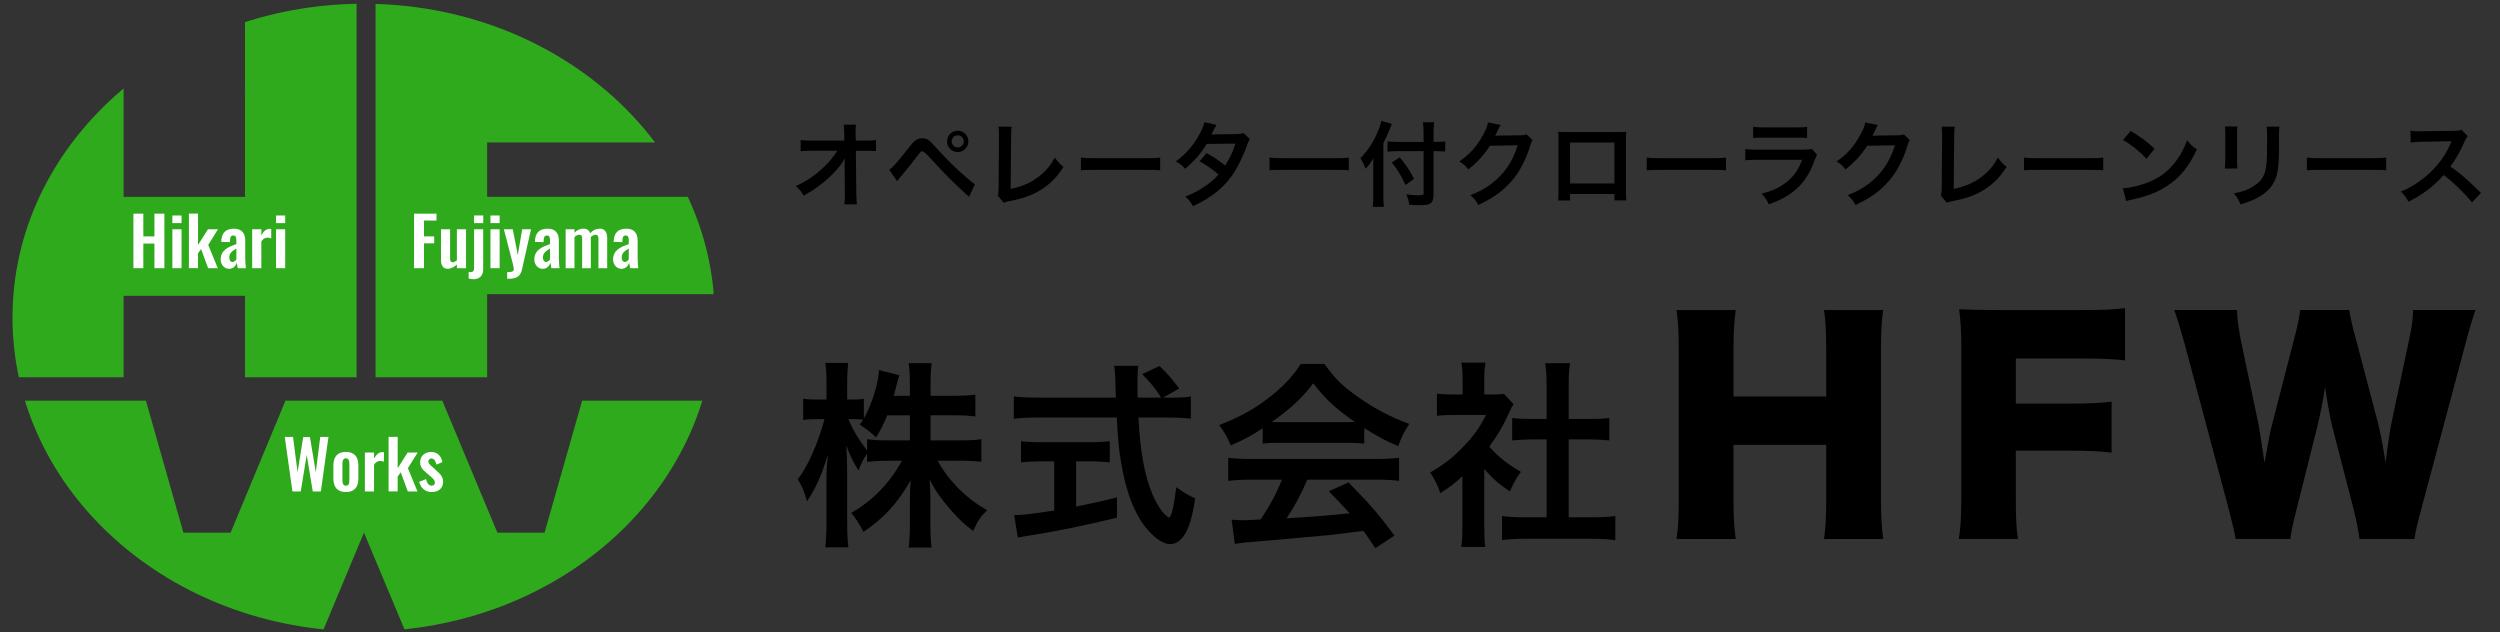 <?xml version="1.0" encoding="UTF-8"?>
<svg id="_レイヤー_1" data-name="レイヤー_1" xmlns="http://www.w3.org/2000/svg" xmlns:xlink="http://www.w3.org/1999/xlink" viewBox="0 0 1068 270">
  <rect x="0" y="0" width="1068" height="270" fill="#333333" stroke="none"/>
  <defs>
    <clipPath id="clippath">
      <ellipse cx="155.34" cy="135.67" rx="150" ry="134.07" fill="none"/>
    </clipPath>
    <clipPath id="clippath-1">
      <ellipse cx="155.34" cy="-186.57" rx="150" ry="134.07" fill="none"/>
    </clipPath>
  </defs>
  <g>
    <g clip-path="url(#clippath)">
      <g>
        <path d="M5.34,1.59h47.46v82.52h51.86V1.59h47.67v159.58h-47.67v-34.8h-51.86v34.8H5.34V1.59Z" fill="#2faa1d"/>
        <path d="M160.44,1.59h154.53v59.28h-106.86v23.19h96.7v41.6h-96.7v35.51h-47.67V1.59Z" fill="#2faa1d"/>
        <path d="M-4.91,171.16H62.33l16.02,56.39h5.6s6.37,0,6.37,0h8.2s23.44-56.39,23.44-56.39h66.99l23.53,56.39h8.23s6.31,0,6.31,0h5.62s16.06-56.39,16.06-56.39h66.88l-50.5,152.23h-69.42l-40.18-95.85-40.02,95.85H46.06L-4.91,171.16Z" fill="#2faa1d"/>
      </g>
    </g>
    <g>
      <path d="M57,91.28h4.23v9.72h4.74v-9.72h4.25v23.29h-4.25v-10.52h-4.74v10.52h-4.23v-23.29Z" fill="#fff"/>
      <path d="M73.64,92.06h3.91v3.25h-3.91v-3.25ZM73.64,97.95h3.91v16.62h-3.91v-16.62Z" fill="#fff"/>
      <path d="M80.71,91.25h3.88v13.4l4.25-6.7h4.28l-4.17,6.67,4.08,9.95h-4.11l-3.02-8.19-1.32,1.84v6.32h-3.88v-23.29Z" fill="#fff"/>
      <path d="M94.28,110.89c0-4.14,3.36-5.4,6.7-6.64v-1.44c0-1.41-.2-2.21-1.32-2.21-1.01,0-1.35.75-1.38,1.84l-.06,1.01-3.71-.14c.12-3.82,1.84-5.61,5.46-5.61,3.33,0,4.8,1.96,4.8,5.12v7.68c0,1.84.17,3.16.29,4.08h-3.51c-.14-.75-.35-1.93-.4-2.39-.4,1.32-1.44,2.65-3.28,2.65-2.24,0-3.59-2.01-3.59-3.94ZM100.98,110.83v-4.66c-1.72,1.01-3.02,1.96-3.02,3.77,0,1.24.49,1.98,1.35,1.98.75,0,1.38-.66,1.67-1.09Z" fill="#fff"/>
      <path d="M107.74,97.95h3.91v2.56c1.12-1.96,2.21-2.76,3.62-2.76.2,0,.37,0,.6.06v4.05c-.46-.17-1.01-.34-1.61-.34-1.04,0-1.87.49-2.62,1.61v11.44h-3.91v-16.62Z" fill="#fff"/>
      <path d="M117.92,92.06h3.91v3.25h-3.91v-3.25ZM117.92,97.95h3.91v16.62h-3.91v-16.62Z" fill="#fff"/>
    </g>
    <g>
      <path d="M121.65,186.66h3.54l1.93,15.09,2.42-15.04h2.87l2.5,15.04,1.9-15.09h3.51l-3.25,23.29h-3.45l-2.59-15.61-2.56,15.61h-3.54l-3.28-23.29Z" fill="#fff"/>
      <path d="M142.43,204.42v-5.58c0-3.68,1.7-5.78,5.32-5.78s5.35,2.1,5.35,5.78v5.58c0,3.68-1.72,5.78-5.35,5.78s-5.32-2.1-5.32-5.78ZM149.25,204.71v-6.12c0-1.55-.14-2.82-1.47-2.82s-1.5,1.26-1.5,2.82v6.12c0,1.52.14,2.79,1.5,2.79s1.47-1.24,1.47-2.79Z" fill="#fff"/>
      <path d="M155.89,193.33h3.91v2.56c1.12-1.96,2.21-2.76,3.62-2.76.2,0,.37,0,.6.06v4.05c-.46-.17-1.01-.34-1.61-.34-1.04,0-1.87.49-2.62,1.61v11.44h-3.91v-16.62Z" fill="#fff"/>
      <path d="M166.01,186.63h3.88v13.4l4.25-6.7h4.28l-4.17,6.67,4.08,9.95h-4.11l-3.02-8.19-1.32,1.84v6.32h-3.88v-23.29Z" fill="#fff"/>
      <path d="M179.09,205.8l2.9-1.12c.43,1.81,1.21,2.79,2.41,2.79.89,0,1.38-.49,1.38-1.29,0-.92-.49-1.52-1.84-2.64l-1.98-1.72c-1.5-1.24-2.47-2.39-2.47-4.4,0-2.67,2.04-4.34,4.71-4.34s4.31,1.75,4.8,4.31l-2.56,1.09c-.29-1.38-.95-2.62-2.13-2.62-.83,0-1.32.58-1.32,1.32,0,.63.58,1.32,1.61,2.18l2.01,1.84c1.32,1.15,2.7,2.47,2.7,4.6,0,2.9-2.16,4.4-4.86,4.4s-4.63-1.52-5.38-4.4Z" fill="#fff"/>
    </g>
    <g>
      <path d="M176.9,91.28h9.57v2.93h-5.35v6.78h4.37v2.96h-4.37v10.61h-4.23v-23.29Z" fill="#fff"/>
      <path d="M188.4,111.17v-13.22h3.88v12.5c0,.98.26,1.58,1.15,1.58.55,0,1.15-.34,1.75-.78v-13.31h3.91v16.62h-3.91v-1.58c-1.15,1.09-2.47,1.84-4,1.84-2.01,0-2.79-1.73-2.79-3.65Z" fill="#fff"/>
      <path d="M200.21,118.97v-2.79c.23.03.6.09.83.09,1.04,0,1.5-.6,1.5-1.7v-16.62h3.88v17.08c0,2.62-1.47,4.25-4.14,4.25-.72,0-1.47-.09-2.07-.32ZM202.51,92.06h3.94v3.25h-3.94v-3.25Z" fill="#fff"/>
      <path d="M209.53,92.06h3.91v3.25h-3.91v-3.25ZM209.53,97.95h3.91v16.62h-3.91v-16.62Z" fill="#fff"/>
      <path d="M216.66,116.26c1.98,0,2.85-.26,2.85-1.32,0-.49-.29-1.67-.6-2.93l-3.65-14.06h3.79l2.16,10.98,1.87-10.98h3.77l-3.88,17.28c-.66,2.93-2.59,3.85-5.55,3.85h-.75v-2.82Z" fill="#fff"/>
      <path d="M228.27,110.89c0-4.14,3.36-5.4,6.7-6.64v-1.44c0-1.41-.2-2.21-1.32-2.21-1.01,0-1.35.75-1.38,1.84l-.06,1.01-3.71-.14c.12-3.82,1.84-5.61,5.46-5.61,3.33,0,4.8,1.96,4.8,5.12v7.68c0,1.84.17,3.16.29,4.08h-3.51c-.14-.75-.35-1.93-.4-2.39-.4,1.32-1.44,2.65-3.28,2.65-2.24,0-3.59-2.01-3.59-3.94ZM234.97,110.83v-4.66c-1.72,1.01-3.02,1.96-3.02,3.77,0,1.24.49,1.98,1.35,1.98.75,0,1.38-.66,1.67-1.09Z" fill="#fff"/>
      <path d="M241.64,97.95h3.77v1.47c1.18-1.24,2.53-1.75,3.91-1.75,1.27,0,2.33.6,2.79,2.01,1.24-1.44,2.7-2.01,4.2-2.01,1.78,0,3.08,1.29,3.08,3.91v12.99h-3.74v-12.62c0-1.27-.46-1.67-1.21-1.67-.6,0-1.41.37-2.04.98v13.31h-3.71v-12.62c0-1.27-.46-1.67-1.24-1.67-.6,0-1.38.37-2.04.98v13.31h-3.77v-16.62Z" fill="#fff"/>
      <path d="M261.91,110.89c0-4.14,3.36-5.4,6.7-6.64v-1.44c0-1.41-.2-2.21-1.32-2.21-1.01,0-1.35.75-1.38,1.84l-.06,1.01-3.71-.14c.12-3.82,1.84-5.61,5.46-5.61,3.33,0,4.8,1.96,4.8,5.12v7.68c0,1.84.17,3.16.29,4.08h-3.51c-.14-.75-.34-1.93-.4-2.39-.4,1.32-1.44,2.65-3.28,2.65-2.24,0-3.59-2.01-3.59-3.94ZM268.61,110.83v-4.66c-1.73,1.01-3.02,1.96-3.02,3.77,0,1.24.49,1.98,1.35,1.98.75,0,1.38-.66,1.67-1.09Z" fill="#fff"/>
    </g>
  </g>
  <g clip-path="url(#clippath-1)">
    <path d="M-4.91-151.08H62.33l16.02,56.39h5.6s6.37,0,6.37,0h8.2s23.44-56.39,23.44-56.39h66.99l23.53,56.39h8.23s6.31,0,6.31,0h5.62s16.06-56.39,16.06-56.39h66.88L265.09,1.16h-69.42l-40.18-95.85L115.47,1.16H46.06L-4.91-151.08Z" fill="#2faa1d"/>
  </g>
  <g>
    <path d="M397.55,188.15h12.59c3.91,0,6.38-.17,9.1-.51v9.61c-2.81-.26-5.53-.43-9.19-.43h-9.53c5.02,8.93,12.33,16.16,21.18,21.18-2.98,2.89-4.08,4.51-5.95,8.84-3.57-2.64-6.21-5.1-9.53-8.93-4.42-5.1-6.21-7.65-9.1-13.01.26,2.89.34,5.95.34,8.42v10.72c0,4.17.17,7.14.51,9.87h-9.78c.34-2.81.51-5.95.51-9.87v-10.12c0-2.38.08-5.44.34-8.76-5.53,9.7-11.48,16.25-20.16,22.03-2.13-4-3.4-5.95-5.27-8.08,9.1-5.1,16.5-12.76,21.69-22.28h-5.61c-3.74,0-6.46.17-9.27.51v-3.49c-1.53,2.13-2.55,4.08-3.66,7.14-2.21-3.49-3.57-6.21-5.19-10.63.17,2.81.34,7.48.34,11.23v21.77c0,4.51.17,7.74.51,10.46h-9.87c.34-2.81.51-6.04.51-10.46v-18.29c0-3.4.08-5.61.6-10.97-2.47,8.42-5.02,14.29-8.93,20.07-1.02-4-2.13-6.55-3.91-9.44,4.25-5.36,8.68-15.48,11.4-25.69h-3.4c-2.55,0-4.17.08-5.7.42v-9.19c1.45.34,2.98.42,5.7.42h4.25v-6.89c0-4.42-.17-6.63-.51-8.76h9.78c-.25,2.21-.43,4.76-.43,8.76v6.89h2.55c2.13,0,3.15-.08,4.59-.34v8.42c3.4-6.04,6.21-15.05,6.46-20.67l8.68,2.21c-.34.94-.6,1.87-1.28,4.59-.51,1.96-.68,2.55-1.11,4.17h6.89v-5.87c0-3.57-.17-5.87-.51-8.08h9.87c-.34,2.13-.51,4.51-.51,8.08v5.87h10.04c4.17,0,6.63-.17,9.1-.51v9.36c-2.47-.34-5.27-.51-9.1-.51h-10.04v10.72ZM379.01,177.43c-1.62,3.91-2.21,5.19-4.76,9.44q-2.04-2.13-6.97-5.53c.77-1.02,1.02-1.36,1.45-2.04-1.19-.17-2.64-.25-4.17-.25h-2.13c1.79,4.42,4.25,8.5,7.99,13.44v-4.85c2.72.34,5.19.51,9.27.51h9.02v-10.72h-9.7Z"/>
    <path d="M500.47,169.86c4,0,6.12-.08,8.25-.51v9.53c-2.38-.34-5.7-.51-9.95-.51h-12.42c.77,14.8,2.64,24.92,5.95,32.75,1.62,3.74,3.32,6.63,5.1,8.42.85.85,1.7,1.53,1.96,1.53,1.02,0,2.04-4.08,3.15-12.93,3.57,2.55,5.02,3.4,8.08,4.76-1.28,8.17-2.72,12.93-4.85,15.99-1.62,2.3-3.66,3.57-5.87,3.57-3.23,0-7.57-3.23-11.31-8.25-4.34-6.04-7.57-14.63-9.44-25.6-1.19-6.89-1.36-8.42-2.04-20.24h-34.02c-3.74,0-6.8.17-9.95.51v-9.53c2.64.34,5.78.51,9.95.51h33.68q-.26-4.42-.26-6.97c0-2.13-.25-5.1-.51-6.63h10.29c-.26,2.13-.34,4.42-.34,6.89,0,1.45,0,3.91.08,6.72h10.04c-2.38-3.83-4.34-6.21-8.08-10.04l7.4-3.49c3.66,3.66,4.68,4.76,8.42,9.61l-6.89,3.91h3.57ZM444.76,197.08c-3.23,0-6.21.17-8.59.43v-9.02c2.13.25,5.02.42,8.76.42h20.58c3.74,0,6.46-.17,8.59-.42v9.02c-2.47-.25-5.27-.43-8.51-.43h-5.87v19.31c5.95-1.19,9.27-1.87,17.44-3.91v8.68c-14.37,3.49-27.81,6.21-39.21,7.91-.77.17-1.7.34-3.15.59l-1.53-9.61c3.57,0,7.57-.51,17.1-1.96v-21.01h-5.61Z"/>
    <path d="M539.42,182.96c-5.27,3.4-7.65,4.68-13.61,7.31-1.45-3.4-2.81-5.78-4.93-8.68,9.19-3.66,14.88-6.8,21.35-11.82,5.61-4.34,9.95-8.84,13.44-14.29h10.12c4.51,6.29,7.91,9.61,14.37,14.12,7.23,5.1,14.12,8.68,21.86,11.48-2.38,3.66-3.49,6.04-4.68,9.53-5.36-2.3-8.59-4-14.54-7.74v6.63c-2.21-.25-4.42-.34-7.65-.34h-28.41c-2.47,0-5.02.08-7.31.34v-6.55ZM534.74,204.91c-4.34,0-7.23.17-10.04.51v-9.87c2.81.34,6.04.51,10.04.51h52.99c4.17,0,7.14-.17,9.95-.51v9.87c-2.81-.34-5.7-.51-9.95-.51h-29.26c-2.64,6.21-5.27,11.23-8.85,16.5q15.05-.85,26.96-2.13c-2.72-2.98-4.17-4.51-8.93-9.44l8.42-3.74c9.1,9.19,12.76,13.44,19.65,22.71l-8.17,5.36c-2.81-4.17-3.66-5.36-5.1-7.4-7.06.94-12.16,1.53-15.31,1.87-8.42.77-25.26,2.3-28.66,2.55-4.76.34-9.02.77-10.97,1.19l-1.36-10.38c2.3.17,3.74.25,4.93.25.6,0,3.15-.08,7.48-.34,4.17-6.29,6.8-11.23,9.1-17.01h-12.93ZM575.06,180.33c1.36,0,2.13,0,3.74-.08-7.82-5.36-12.67-9.78-17.78-16.5-4.51,6.04-9.78,10.97-17.69,16.5,1.45.08,1.96.08,3.49.08h28.24Z"/>
    <path d="M634.08,224.98c0,4,.08,6.12.43,8.68h-10.29c.43-2.55.51-4.85.51-8.85v-21.35c-3.32,3.06-5.1,4.42-9.44,7.23-1.02-3.23-2.55-6.29-4.34-8.84,5.95-3.4,10.04-6.63,14.63-11.48,4-4.17,6.46-7.65,9.27-13.1h-13.86c-3.06,0-4.85.08-7.14.34v-9.44c2.13.25,3.91.34,6.72.34h4.25v-7.14c0-2.21-.17-4.51-.51-6.46h10.29c-.34,1.96-.51,3.83-.51,6.63v6.97h3.49c2.64,0,3.83-.08,4.93-.25l4.08,4.42c-.77,1.28-1.28,2.13-1.87,3.57-2.81,6.12-4.42,8.93-8.51,14.54,4,4.51,7.91,7.57,13.52,10.8-2.04,2.72-3.32,5.1-4.68,8.34-4.42-2.89-7.31-5.36-10.97-9.61v24.67ZM670.15,220.98h10.21c4.25,0,7.06-.17,9.7-.51v10.29c-2.98-.43-6.29-.6-9.7-.6h-29.09c-3.4,0-6.63.17-9.61.6v-10.29c2.72.34,5.7.51,9.78.51h9.27v-33.26h-6.38c-2.89,0-5.61.17-8.33.43v-9.61c2.47.34,4.68.43,8.33.43h6.38v-14.97c0-3.49-.17-5.53-.59-8.85h10.63c-.51,3.4-.6,5.19-.6,8.85v14.97h9.02c3.83,0,5.95-.09,8.33-.43v9.61c-2.72-.26-5.36-.43-8.33-.43h-9.02v33.26Z"/>
    <path d="M804.49,132.45c-.71,4.82-.94,9.17-.94,17.4v63c0,7.64.24,11.64.94,17.4h-25.27c.71-4.94.94-9.29.94-17.4v-22.8h-39.61v22.8c0,7.64.23,12.11.94,17.4h-25.27c.71-4.82.94-9.17.94-17.4v-63c0-8.11-.24-12.34-.94-17.4h25.27c-.71,5.52-.94,10.11-.94,17.4v19.51h39.61v-19.51c0-8.11-.24-12.81-.94-17.4h25.27Z"/>
    <path d="M861.15,209.79c0,11.05.12,15.28.94,20.45h-25.27c.82-5.17,1.06-9.87,1.06-20.1v-60.88c0-7.76-.24-11.64-.94-17.16,4.82.24,8.11.35,17.16.35h33.97c10.34,0,14.22-.12,19.75-.82v22.33c-5.17-.59-9.75-.82-19.63-.82h-27.03v19.28h22.1c9.17,0,13.63-.23,18.81-.82v21.74c-5.17-.59-9.87-.82-18.81-.82h-22.1v17.28Z"/>
    <path d="M1007.96,230.24c-.47-3.76-1.29-7.88-2.47-12.58l-8.93-34.56c-1.18-4.58-2.12-9.99-3.29-17.75-.71,4.82-2.12,12.22-3.53,17.75l-8.7,34.67c-1.53,5.88-2.23,9.29-2.59,12.46h-23.39c-.59-3.41-1.18-5.88-2.94-12.69l-18.81-70.52c-1.65-6-3.29-11.4-4.47-14.58h26.8c.12,4.23.71,7.99,1.65,12.93l7.52,35.73c.35,1.76,1.18,7.29,2.59,16.57,1.76-9.87,2.59-14.11,3.29-16.57l9.4-36.44c1.41-5.29,2.12-8.93,2.59-12.22h20.92c.47,3.06,1.18,6.35,2.7,11.87l9.52,36.2c.94,3.76,1.76,7.64,3.29,17.16q.23-2.23.94-7.17c.35-2.59,1.18-8.23,1.65-10.11l7.41-35.03c1.18-5.41,1.65-8.82,1.76-12.93h26.68c-1.18,3.17-2.82,8.7-4.35,14.58l-18.81,70.41c-1.53,5.52-2.59,9.99-2.94,12.81h-23.51Z"/>
  </g>
  <g>
    <path d="M360.81,70.41c0-.2.08-2.21.12-2.84-.83,1.7-2.05,3.36-4.03,5.53-2.17,2.37-5.06,4.9-7.78,6.87-1.54,1.11-2.84,1.94-5.85,3.63-.95-1.86-1.54-2.57-3.28-4.11,4.7-2.13,8.49-4.74,12.44-8.57,2.01-1.97,3.99-4.42,5.29-6.52h-10.82c-2.96.04-3.44.04-4.86.2v-4.82c1.5.28,2.17.28,4.98.28h13.67l-.04-3.16q-.04-2.13-.2-3.63h5.21c-.12,1.03-.16,1.74-.16,3.36v.24l.08,3.2h3.99c2.65,0,3.28-.04,4.66-.28v4.78c-1.19-.12-2.09-.16-4.54-.16h-4.07l.2,18.33c.04,1.94.12,3.44.24,4.54h-5.37c.16-1.11.24-2.17.24-3.79v-.71l-.12-11.81v-.55Z"/>
    <path d="M379.89,72.54c1.15-.63,3.2-2.96,8.49-9.6,1.34-1.74,2.17-2.61,2.96-3.12.83-.51,1.74-.75,2.69-.75,1.98,0,2.88.63,5.89,4.03,4.7,5.21,8.38,8.81,12.8,12.6,2.25,1.98,2.88,2.45,3.75,3l-2.49,5.41c-7.39-6.76-9.4-8.77-16.71-16.71q-2.53-2.77-3.2-2.77c-.63,0-.79.12-2.41,2.29-1.62,2.17-4.94,6.28-7.07,8.81-.63.75-.79.95-1.34,1.66l-3.36-4.86ZM413.7,60.38c0,2.53-2.05,4.58-4.58,4.58s-4.54-2.05-4.54-4.58,2.05-4.54,4.54-4.54,4.58,2.05,4.58,4.54ZM406.55,60.38c0,1.42,1.15,2.61,2.57,2.61s2.61-1.18,2.61-2.61-1.15-2.57-2.61-2.57-2.57,1.15-2.57,2.57Z"/>
    <path d="M432.19,54.14c-.16,1.07-.2,2.05-.24,3.99l-.2,22.56c4.11-.79,7.82-2.29,10.78-4.35,3.63-2.49,6.08-5.21,8.06-9.05,1.54,2.05,2.05,2.61,3.75,4.03-2.73,4.19-5.25,6.83-8.81,9.21-3.95,2.65-7.98,4.19-14.38,5.41-1.07.2-1.54.36-2.37.67l-2.53-3.04c.28-1.07.36-1.78.36-4.07l.16-21.33q0-2.77-.2-4.07l5.61.04Z"/>
    <path d="M461.77,67.29c1.74.24,2.49.28,6.4.28h21.06c3.91,0,4.66-.04,6.4-.28v5.49c-1.58-.2-2.01-.2-6.44-.2h-20.98c-4.42,0-4.86,0-6.44.2v-5.49Z"/>
    <path d="M533.94,59.47c-.51.67-.59.83-1.22,2.65-1.26,3.6-3.44,8.22-5.06,10.86-4.03,6.56-9.6,11.22-18.01,15.09-1.26-2.13-1.78-2.8-3.28-4.07,3.36-1.38,5.33-2.37,7.7-3.95,2.8-1.82,4.46-3.24,6.48-5.49-2.77-2.37-5.14-4.03-8.1-5.65l3-3.52c3.32,1.86,4.98,2.96,7.94,5.29,1.86-2.84,3.2-5.61,4.42-9.32l-12.29.12c-2.45,4.07-5.25,7.27-9.24,10.63-1.3-1.46-1.9-1.98-3.95-3.16,4.35-3.24,7.51-6.83,9.92-11.26,1.15-2.09,1.94-4.03,2.29-5.49l5.14,1.15q-.43.71-1.19,2.21c-.47,1.07-.75,1.54-.95,1.9q.63-.08,10.27-.16c1.62-.04,2.45-.12,3.48-.47l2.65,2.65Z"/>
    <path d="M542.35,67.29c1.74.24,2.49.28,6.4.28h21.06c3.91,0,4.66-.04,6.4-.28v5.49c-1.58-.2-2.01-.2-6.44-.2h-20.98c-4.42,0-4.86,0-6.44.2v-5.49Z"/>
    <path d="M590.97,83.64c0,1.78.08,3.24.2,4.74h-4.74c.16-1.42.24-2.77.24-4.74v-11.65c0-1.94,0-2.84.08-4.42-1.34,2.21-1.98,3.04-3.4,4.5-.59-1.74-1.19-2.96-2.21-4.5,3.08-3.08,5.41-6.56,7.31-10.98.95-2.17,1.38-3.52,1.62-4.94l4.54,1.26c-.28.59-.55,1.26-.95,2.29-.47,1.3-1.58,3.79-2.69,6v22.44ZM608.15,57.14c0-1.9-.08-3.52-.28-4.9h4.78c-.16,1.5-.24,2.92-.24,4.9v3.48h1.15c1.74,0,2.81-.08,3.83-.24v4.35c-1.07-.08-2.33-.16-3.71-.16h-1.26v18.45c0,2.05-.43,3.28-1.34,3.87-.87.59-1.94.75-4.86.75-1.42,0-2.49-.04-4.19-.16-.24-1.74-.51-2.76-1.26-4.46,2.25.28,3.48.4,4.86.4,2.21,0,2.53-.12,2.53-.99v-17.86h-10.75c-1.62,0-3.36.08-4.66.24v-4.42c1.22.16,2.65.24,4.46.24h10.94v-3.48ZM598,67.21c2.73,3.32,4.23,5.61,6.08,9.2l-3.67,2.61c-1.9-4.19-3.28-6.44-5.85-9.6l3.44-2.21Z"/>
    <path d="M654.68,59.9c-.39.59-.55.95-.99,2.37-1.82,6-4.62,11.34-8.1,15.25-3.63,4.15-7.98,7.23-14.06,10.03-1.11-1.97-1.62-2.65-3.36-4.15,3.95-1.62,6.16-2.81,8.65-4.66,5.65-4.19,9.36-9.6,11.54-16.67l-11.89.2c-2.41,3.83-5.49,7.23-9.24,10.11-1.19-1.62-1.78-2.13-3.83-3.4,4.5-3.08,7.35-6.24,10.23-11.46,1.22-2.25,1.86-3.79,2.01-5.21l5.41,1.07q-.24.36-.67,1.22-.12.2-.51,1.11-.12.24-.51,1.03-.24.55-.63,1.26c.51-.04,1.15-.08,1.9-.08l8.65-.12c1.54,0,1.98-.08,2.88-.4l2.53,2.49Z"/>
    <path d="M670.72,82.89v2.76h-5.1c.12-.95.16-1.9.16-3.4v-22.64c0-1.5-.04-2.25-.16-3.32.95.08,1.78.12,3.36.12h22.44c1.7,0,2.41-.04,3.32-.12-.08,1.03-.12,1.82-.12,3.28v22.6c0,1.46.04,2.53.16,3.44h-5.1v-2.73h-18.96ZM689.68,60.89h-18.96v17.5h18.96v-17.5Z"/>
    <path d="M703.5,67.29c1.74.24,2.49.28,6.4.28h21.06c3.91,0,4.66-.04,6.4-.28v5.49c-1.58-.2-2.02-.2-6.44-.2h-20.98c-4.42,0-4.86,0-6.44.2v-5.49Z"/>
    <path d="M776.26,66.1c-.4.71-.63,1.26-1.11,2.49-2.05,5.81-5.06,10.19-9.17,13.35-2.8,2.17-5.37,3.52-10.35,5.37-.87-1.97-1.34-2.65-3.08-4.58,4.82-1.22,7.94-2.69,10.98-5.21,2.92-2.45,4.62-4.86,6.36-9.24h-19.24c-2.65,0-3.63.04-5.06.2v-4.82c1.5.24,2.37.28,5.14.28h18.8c2.45,0,3.24-.08,4.46-.36l2.25,2.53ZM748.96,54.14c1.3.24,2.13.28,4.62.28h13.79c2.49,0,3.32-.04,4.62-.28v4.86c-1.22-.16-1.98-.2-4.54-.2h-13.95c-2.57,0-3.32.04-4.54.2v-4.86Z"/>
    <path d="M815.84,59.9c-.39.59-.55.95-.99,2.37-1.82,6-4.62,11.34-8.1,15.25-3.63,4.15-7.98,7.23-14.06,10.03-1.11-1.97-1.62-2.65-3.36-4.15,3.95-1.62,6.16-2.81,8.65-4.66,5.65-4.19,9.36-9.6,11.54-16.67l-11.89.2c-2.41,3.83-5.49,7.23-9.24,10.11-1.19-1.62-1.78-2.13-3.83-3.4,4.5-3.08,7.35-6.24,10.23-11.46,1.22-2.25,1.86-3.79,2.01-5.21l5.41,1.07q-.24.36-.67,1.22-.12.2-.51,1.11-.12.24-.51,1.03-.24.55-.63,1.26c.51-.04,1.15-.08,1.9-.08l8.65-.12c1.54,0,1.98-.08,2.88-.4l2.53,2.49Z"/>
    <path d="M835.07,54.14c-.16,1.07-.2,2.05-.24,3.99l-.2,22.56c4.11-.79,7.82-2.29,10.79-4.35,3.63-2.49,6.08-5.21,8.06-9.05,1.54,2.05,2.05,2.61,3.75,4.03-2.73,4.19-5.25,6.83-8.81,9.21-3.95,2.65-7.98,4.19-14.38,5.41-1.07.2-1.54.36-2.37.67l-2.53-3.04c.28-1.07.36-1.78.36-4.07l.16-21.33q0-2.77-.2-4.07l5.61.04Z"/>
    <path d="M864.65,67.29c1.74.24,2.49.28,6.4.28h21.06c3.91,0,4.66-.04,6.4-.28v5.49c-1.58-.2-2.02-.2-6.44-.2h-20.98c-4.42,0-4.86,0-6.44.2v-5.49Z"/>
    <path d="M906.87,80.45c3.4-.2,8.1-1.34,11.69-2.92,4.94-2.13,8.61-5.17,11.73-9.68,1.74-2.53,2.84-4.7,4.03-7.9,1.54,1.86,2.17,2.45,4.19,3.87-3.36,7.23-7.11,11.89-12.52,15.49-4.03,2.69-8.93,4.62-15.05,5.93-1.58.32-1.7.36-2.61.67l-1.46-5.45ZM910.23,55.91c4.7,2.92,7.15,4.74,10.19,7.62l-3.4,4.31c-3.16-3.36-6.4-5.96-10.07-8.02l3.28-3.91Z"/>
    <path d="M955.85,54.06c-.16,1.11-.16,1.46-.16,3.56v10.9c0,1.97,0,2.49.16,3.48h-5.41c.12-.91.2-2.13.2-3.56v-10.86c0-2.01-.04-2.53-.16-3.56l5.37.04ZM973.79,54.1c-.16.99-.2,1.42-.2,3.67v5.33c-.04,6.16-.32,9.48-1.03,11.97-1.15,3.95-3.67,6.91-7.78,9.21-2.09,1.18-4.07,1.97-7.7,3.04-.71-1.94-1.11-2.61-2.77-4.7,3.87-.75,6.16-1.58,8.53-3.16,3.71-2.45,5.02-4.86,5.45-10.07.16-1.7.2-3.44.2-6.6v-4.94c0-2.01-.04-2.84-.2-3.75h5.49Z"/>
    <path d="M985.51,67.29c1.74.24,2.49.28,6.4.28h21.06c3.91,0,4.66-.04,6.4-.28v5.49c-1.58-.2-2.01-.2-6.44-.2h-20.98c-4.42,0-4.86,0-6.44.2v-5.49Z"/>
    <path d="M1056.06,86.49c-3.28-4.03-7.82-8.45-12.13-11.73-4.46,4.98-9.01,8.45-15.05,11.42-1.11-2.05-1.58-2.69-3.2-4.38,3.04-1.19,4.94-2.25,7.9-4.35,5.97-4.19,10.71-9.92,13.27-16.08l.43-1.03q-.63.04-13.08.24c-1.9.04-2.96.12-4.31.32l-.16-5.06c1.11.2,1.86.24,3.48.24h.95l13.91-.2c2.21-.04,2.53-.08,3.52-.43l2.61,2.69c-.51.59-.83,1.15-1.26,2.13-1.82,4.23-3.75,7.66-6.16,10.9,2.49,1.66,4.62,3.32,7.31,5.73q.99.87,5.77,5.49l-3.79,4.11Z"/>
  </g>
</svg>